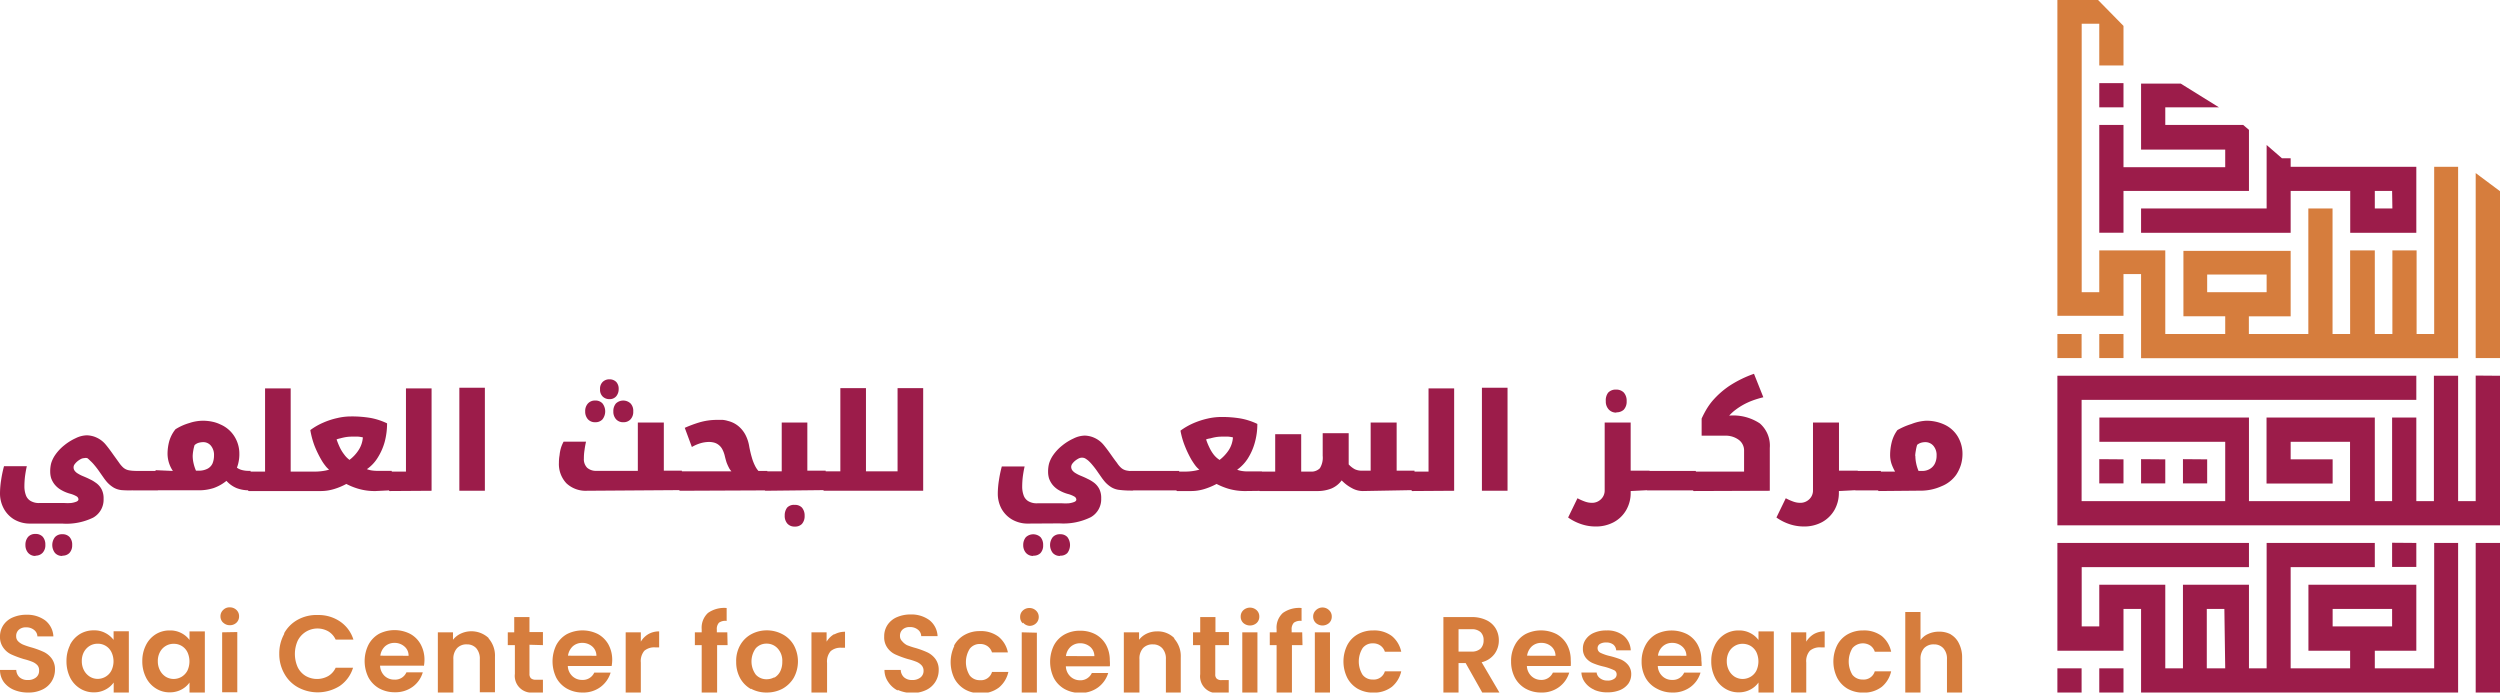 <svg xmlns="http://www.w3.org/2000/svg" viewBox="0 0 267.39 74.07"><defs><style>.cls-1{fill:#9c1c4a;}.cls-2{fill:#d67d3d;}</style></defs><g id="Layer_2" data-name="Layer 2"><g id="Safe_splaces" data-name="Safe splaces"><g id="Logo_H" data-name="Logo H"><path id="&#x645;&#x631;&#x643;&#x632;_&#x627;&#x644;&#x633;&#x639;&#x64A;_&#x644;&#x644;&#x628;&#x62D;&#x62B;_&#x627;&#x644;&#x639;&#x644;&#x645;&#x64A;" data-name="&#x645;&#x631;&#x643;&#x632; &#x627;&#x644;&#x633;&#x639;&#x64A; &#x644;&#x644;&#x628;&#x62D;&#x62B; &#x627;&#x644;&#x639;&#x644;&#x645;&#x64A;" class="cls-1" d="M3.27,56a3.33,3.33,0,0,1-1.77-.45A3.06,3.06,0,0,1,.38,54.35,3.39,3.39,0,0,1,0,52.79a9.32,9.32,0,0,1,.12-1.44,12.71,12.71,0,0,1,.31-1.49H2.87c-.09.38-.15.76-.2,1.13a9.55,9.55,0,0,0-.06,1,2.73,2.73,0,0,0,.14.92,1.19,1.19,0,0,0,.49.65,1.75,1.75,0,0,0,1,.24H6.87a5.58,5.58,0,0,0,.72,0,2.37,2.37,0,0,0,.57-.14c.15-.06.23-.15.23-.25a.39.39,0,0,0-.21-.33,2.77,2.77,0,0,0-.7-.28,4.06,4.06,0,0,1-1-.43,2.44,2.44,0,0,1-.65-.57,2.37,2.37,0,0,1-.36-.66,2.44,2.44,0,0,1-.1-.71,3.46,3.46,0,0,1,.1-.87,3.24,3.24,0,0,1,.4-.85,4.81,4.81,0,0,1,1-1.08,5.65,5.65,0,0,1,1.24-.77,2.81,2.81,0,0,1,1.17-.3,2.51,2.51,0,0,1,.55.07,2.37,2.37,0,0,1,.45.15,2.73,2.73,0,0,1,1,.74c.26.31.55.7.88,1.17l.57.79a2.93,2.93,0,0,0,.39.47,1.24,1.24,0,0,0,.62.34,3.57,3.57,0,0,0,.61.07h.07c.05,0,.07,0,.07,0v2c0,.05,0,.08-.07.08H14.3A10.52,10.52,0,0,1,13,52.42a2.14,2.14,0,0,1-.83-.26,3.09,3.09,0,0,1-.69-.56c-.1-.11-.21-.25-.33-.41l-.47-.67a8.72,8.72,0,0,0-.59-.78,4.23,4.23,0,0,0-.45-.47A2.27,2.27,0,0,0,9.34,49,.71.71,0,0,0,9,49a.82.82,0,0,0-.34.09,2.26,2.26,0,0,0-.38.25,1.79,1.79,0,0,0-.3.32.54.54,0,0,0-.11.33.58.58,0,0,0,.11.35,1.08,1.08,0,0,0,.35.31,3.51,3.51,0,0,0,.55.28c.29.12.54.23.75.34a3.07,3.07,0,0,1,.55.32,1.94,1.94,0,0,1,.7.77,2.13,2.13,0,0,1,.2,1,2.2,2.2,0,0,1-1.11,2A6.51,6.51,0,0,1,6.64,56Zm.53,3.46a1,1,0,0,1-.8-.34,1.25,1.25,0,0,1-.28-.82A1.29,1.29,0,0,1,3,57.43a1,1,0,0,1,.8-.32,1,1,0,0,1,.78.31,1.26,1.26,0,0,1,.27.85,1.17,1.17,0,0,1-.29.85A1,1,0,0,1,3.8,59.43Zm2.87,0a1,1,0,0,1-.79-.32,1.38,1.38,0,0,1,0-1.69,1,1,0,0,1,.79-.31,1,1,0,0,1,.77.3,1.2,1.2,0,0,1,.28.86,1.18,1.18,0,0,1-.3.85A1,1,0,0,1,6.67,59.43Zm10.18-9.09s.07,0,.07,0v2c0,.05,0,.08-.07.08H14.23a.07.07,0,0,1-.08-.08v-2s0,0,.08,0Zm1.64,0a3.4,3.4,0,0,1-.4-.81,3.34,3.34,0,0,1-.17-1.1,5.32,5.32,0,0,1,.17-1.23,3.62,3.62,0,0,1,.68-1.32,5.71,5.71,0,0,1,1.47-.66A4.63,4.63,0,0,1,21.69,45a4.74,4.74,0,0,1,1,.1,3.73,3.73,0,0,1,.89.3,3.29,3.29,0,0,1,1.5,1.29,3.45,3.45,0,0,1,.52,1.85,4,4,0,0,1-.07.8,3.57,3.57,0,0,1-.19.68,1.53,1.53,0,0,0,.53.25,2.76,2.76,0,0,0,.77.09h.09s.07,0,.07,0v2c0,.05,0,.08-.07.08h-.09a3.58,3.58,0,0,1-1.32-.23,3,3,0,0,1-1.1-.78,4.59,4.59,0,0,1-1.37.77,5.15,5.15,0,0,1-1.64.24H16.7a.07.07,0,0,1-.07-.08l0-2s0-.07.05-.07Zm2.12-1.57a3.46,3.46,0,0,0,.09.74,4.4,4.4,0,0,0,.26.8h.24a2,2,0,0,0,1-.21,1.2,1.2,0,0,0,.53-.56,2.22,2.22,0,0,0,.16-.85,1.54,1.54,0,0,0-.34-1.06,1.05,1.05,0,0,0-.82-.37,1.86,1.86,0,0,0-.45.06,1.1,1.1,0,0,0-.47.26,3.9,3.9,0,0,0-.14.59A4,4,0,0,0,20.61,48.77Zm6,3.72a.07.07,0,0,1-.07-.08v-2s0,0,.07,0h1.74v-8.9h2.74v8.9H33c.05,0,.08,0,.08,0v2a.07.07,0,0,1-.08.08Zm13.58,0a6.23,6.23,0,0,1-1.92-.26,7.14,7.14,0,0,1-1.23-.5,6.83,6.83,0,0,1-1.32.55,4.81,4.81,0,0,1-1.46.21H32.83a.07.07,0,0,1-.08-.08v-2s0,0,.08,0h.87a5.82,5.82,0,0,0,.88-.07,3.91,3.91,0,0,0,.62-.14,2.2,2.2,0,0,1-.42-.44,4.66,4.66,0,0,1-.4-.59,11.3,11.3,0,0,1-.74-1.52A9,9,0,0,1,33.19,46a6.8,6.8,0,0,1,1.37-.79,8.06,8.06,0,0,1,1.53-.5,6.43,6.43,0,0,1,1.46-.17,12,12,0,0,1,2.08.16,7.06,7.06,0,0,1,1.77.58,7.76,7.76,0,0,1-.26,2,6.28,6.28,0,0,1-.76,1.7,4.1,4.1,0,0,1-1.14,1.2,2.85,2.85,0,0,0,.42.12,4,4,0,0,0,.79.06h1.37s.08,0,.08,0v2a.07.07,0,0,1-.08.08Zm-2.83-3.32a4.06,4.06,0,0,0,1-1.07,2.85,2.85,0,0,0,.45-1.35,4,4,0,0,0-.5-.08l-.62,0a4.12,4.12,0,0,0-.7.05,5.84,5.84,0,0,0-.62.14A1.85,1.85,0,0,0,36,47a8.14,8.14,0,0,0,.35.86,4.07,4.07,0,0,0,.47.76A2.48,2.48,0,0,0,37.36,49.17Zm4.32,3.32s-.07,0-.07-.08v-2s0,0,.07,0h1.74v-8.9h2.74V52.49Zm7.45-11.05h2.73V52.49H49.13ZM62.78,52.49a3,3,0,0,1-2.2-.8,3,3,0,0,1-.8-2.2,4.43,4.43,0,0,1,.07-.81A4,4,0,0,1,60,47.9a3.64,3.64,0,0,1,.28-.66h2.4a8.72,8.72,0,0,0-.16.89,5.46,5.46,0,0,0-.07.9,1.3,1.3,0,0,0,.35,1,1.43,1.43,0,0,0,1,.33h4.42V45.19H71v5.15h1.86c.05,0,.07,0,.07,0v2c0,.05,0,.08-.07.08Zm.88-7.33a1,1,0,0,1-.79-.33,1.23,1.23,0,0,1-.28-.83,1.19,1.19,0,0,1,.28-.83,1,1,0,0,1,.79-.33,1,1,0,0,1,.78.31,1.39,1.39,0,0,1,0,1.7A1,1,0,0,1,63.66,45.16Zm1.52-2.47a1,1,0,0,1-.7-.26,1,1,0,0,1-.3-.8,1,1,0,0,1,.3-.8,1,1,0,0,1,.7-.26,1,1,0,0,1,.74.29,1.08,1.08,0,0,1,.25.77,1.18,1.18,0,0,1-.25.74A.9.9,0,0,1,65.18,42.69Zm1.5,2.47a1,1,0,0,1-.79-.32A1.21,1.21,0,0,1,65.6,44a1.26,1.26,0,0,1,.28-.85,1.14,1.14,0,0,1,1.56,0,1.14,1.14,0,0,1,.29.85,1.17,1.17,0,0,1-.29.85A1,1,0,0,1,66.68,45.16Zm6.06,7.33a.07.07,0,0,1-.08-.08v-2s0,0,.08,0h5.49a1.71,1.71,0,0,1-.29-.43,4.56,4.56,0,0,1-.24-.55c-.06-.2-.12-.41-.17-.62a3,3,0,0,0-.27-.75,1.42,1.42,0,0,0-.39-.47,1.34,1.34,0,0,0-.49-.25,2.12,2.12,0,0,0-.57-.07,3.35,3.35,0,0,0-.9.14,4.12,4.12,0,0,0-.91.4l-.76-2.05a12.91,12.91,0,0,1,1.52-.57,6.64,6.64,0,0,1,2-.28c.16,0,.34,0,.55,0a2.57,2.57,0,0,1,.54.11,2.79,2.79,0,0,1,1.13.56,3.08,3.08,0,0,1,.75.93,4.1,4.1,0,0,1,.41,1.28c.08.41.17.79.27,1.13a5,5,0,0,0,.34.89,2.46,2.46,0,0,0,.37.56H82s.07,0,.07,0v2c0,.05,0,.08-.07.08Zm9.14,0a.07.07,0,0,1-.08-.08v-2s0,0,.08,0h1.73V45.19h2.74v5.15h1.89s.07,0,.07,0v2a.07.07,0,0,1-.07.08ZM85,56.32a1,1,0,0,1-.79-.32,1.24,1.24,0,0,1-.28-.86,1.37,1.37,0,0,1,.26-.85A1,1,0,0,1,85,54a1,1,0,0,1,.78.3,1.3,1.3,0,0,1,.28.87,1.25,1.25,0,0,1-.29.87A1,1,0,0,1,85,56.32Zm3.14-3.83s-.07,0-.07-.08v-2s0,0,.07,0h1.74v-8.9h2.74v8.9h1.88s.07,0,.07,0v2c0,.05,0,.08-.07.08Zm6.22,0a.07.07,0,0,1-.08-.08v-2s0,0,.08,0H96v-8.9h2.74V52.49ZM110,56a3.34,3.34,0,0,1-1.78-.45,3.06,3.06,0,0,1-1.12-1.17,3.39,3.39,0,0,1-.38-1.56,9.32,9.32,0,0,1,.12-1.44,12.71,12.71,0,0,1,.31-1.49h2.44c-.09.38-.15.76-.2,1.13a9.55,9.55,0,0,0-.06,1,2.73,2.73,0,0,0,.14.92,1.19,1.19,0,0,0,.49.65,1.75,1.75,0,0,0,1,.24h2.64a5.58,5.58,0,0,0,.72,0,2.37,2.37,0,0,0,.57-.14c.15-.06.23-.15.23-.25a.39.39,0,0,0-.21-.33,2.77,2.77,0,0,0-.7-.28,4.06,4.06,0,0,1-1-.43,2.44,2.44,0,0,1-.65-.57,2.37,2.37,0,0,1-.36-.66,2.44,2.44,0,0,1-.1-.71,3.46,3.46,0,0,1,.1-.87,3.24,3.24,0,0,1,.4-.85,4.81,4.81,0,0,1,1-1.08,5.65,5.65,0,0,1,1.24-.77,2.81,2.81,0,0,1,1.17-.3,2.51,2.51,0,0,1,.55.07,2.37,2.37,0,0,1,.45.15,2.73,2.73,0,0,1,1,.74c.26.31.55.7.88,1.17.21.3.4.56.58.79a2.53,2.53,0,0,0,.38.47,1.24,1.24,0,0,0,.62.34,3.57,3.57,0,0,0,.61.07h.07c.05,0,.07,0,.07,0v2c0,.05,0,.08-.07.08H121a10.52,10.52,0,0,1-1.26-.07,2.14,2.14,0,0,1-.83-.26,3.09,3.09,0,0,1-.69-.56c-.1-.11-.21-.25-.33-.41l-.47-.67a8.72,8.72,0,0,0-.59-.78,4.23,4.23,0,0,0-.45-.47,2.94,2.94,0,0,0-.33-.23.78.78,0,0,0-.35-.07.82.82,0,0,0-.34.09,2.26,2.26,0,0,0-.38.25,1.79,1.79,0,0,0-.3.32.62.62,0,0,0-.11.33.66.66,0,0,0,.11.35,1.19,1.19,0,0,0,.35.31,3.51,3.51,0,0,0,.55.28c.29.12.54.23.75.34a3.6,3.6,0,0,1,.56.32,2,2,0,0,1,.69.77,2.13,2.13,0,0,1,.2,1,2.21,2.21,0,0,1-1.1,2,6.58,6.58,0,0,1-3.34.67Zm.52,3.46a1,1,0,0,1-.8-.34,1.25,1.25,0,0,1-.28-.82,1.29,1.29,0,0,1,.28-.84,1.15,1.15,0,0,1,1.58,0,1.26,1.26,0,0,1,.27.85,1.17,1.17,0,0,1-.29.85A1,1,0,0,1,110.5,59.43Zm2.87,0a1,1,0,0,1-.79-.32,1.38,1.38,0,0,1,0-1.69,1,1,0,0,1,.79-.31,1,1,0,0,1,.77.3,1.42,1.42,0,0,1,0,1.71A1,1,0,0,1,113.37,59.43Zm10.18-9.09s.07,0,.07,0v2c0,.05,0,.08-.07.08h-2.62c-.05,0-.07,0-.07-.08v-2s0,0,.07,0Zm2.48,0s.07,0,.07,0v2c0,.05,0,.08-.07.08h-2.62a.07.07,0,0,1-.08-.08v-2s0,0,.08,0Zm7.21,2.15a6.32,6.32,0,0,1-1.92-.26,7.33,7.33,0,0,1-1.22-.5,7.4,7.4,0,0,1-1.32.55,4.83,4.83,0,0,1-1.47.21h-1.43s-.07,0-.07-.08v-2s0,0,.07,0h.87a5.71,5.71,0,0,0,.88-.07,4.37,4.37,0,0,0,.63-.14,2.25,2.25,0,0,1-.43-.44c-.13-.17-.26-.37-.4-.59a11.29,11.29,0,0,1-.73-1.52,8.3,8.3,0,0,1-.46-1.62,7.09,7.09,0,0,1,1.37-.79,8.55,8.55,0,0,1,1.53-.5,6.49,6.49,0,0,1,1.46-.17,11.81,11.81,0,0,1,2.08.16,7.13,7.13,0,0,1,1.78.58,7.36,7.36,0,0,1-.27,2,6.26,6.26,0,0,1-.75,1.7,4.38,4.38,0,0,1-1.14,1.2,2.52,2.52,0,0,0,.42.12,3.83,3.83,0,0,0,.78.06h1.38c.05,0,.07,0,.07,0v2c0,.05,0,.08-.07.08Zm-2.83-3.32a4.28,4.28,0,0,0,1-1.07,2.84,2.84,0,0,0,.44-1.35,3.49,3.49,0,0,0-.5-.08l-.61,0a4.24,4.24,0,0,0-.71.05,5.61,5.61,0,0,0-.61.14A1.59,1.59,0,0,0,129,47a6.45,6.45,0,0,0,.35.86,4,4,0,0,0,.46.76A2.48,2.48,0,0,0,130.41,49.17Zm15.32,3.32a2.4,2.4,0,0,1-1.17-.32,4.17,4.17,0,0,1-1.08-.82,2.64,2.64,0,0,1-1.1.87,4,4,0,0,1-1.52.27h-6.13a.07.07,0,0,1-.07-.08v-2s0,0,.07,0h1.64v-4h2.78v4h1a1.27,1.27,0,0,0,1-.36,2.15,2.15,0,0,0,.3-1.33V46.33h2.78V48.9c0,.13,0,.27,0,.4s0,.25,0,.37a2.52,2.52,0,0,0,.66.52,1.74,1.74,0,0,0,.79.15h.9V45.19h2.78v5.15h1.84s.07,0,.07,0v2a.07.07,0,0,1-.07.08Zm5.3,0c-.05,0-.07,0-.07-.08v-2s0,0,.07,0h1.74v-8.9h2.74V52.49Zm7.45-11.05h2.74V52.49h-2.74Zm15.91,11.05v.15a3.63,3.63,0,0,1-.47,1.87,3.37,3.37,0,0,1-1.32,1.3,4,4,0,0,1-2,.47,4.7,4.7,0,0,1-1.37-.21,5.37,5.37,0,0,1-1.53-.75l1-2.06a5.61,5.61,0,0,0,.81.36,2.19,2.19,0,0,0,.71.13,1.35,1.35,0,0,0,1-.39,1.27,1.27,0,0,0,.39-.93V45.19h2.78v5.15h1.94s.08,0,.08,0v2a.07.07,0,0,1-.08.08Zm-1.52-8.39a1.06,1.06,0,0,1-.83-.34,1.24,1.24,0,0,1-.31-.89A1.34,1.34,0,0,1,172,42a1.09,1.09,0,0,1,.85-.33,1.11,1.11,0,0,1,.83.32,1.31,1.31,0,0,1,.3.92,1.26,1.26,0,0,1-.31.91A1.11,1.11,0,0,1,172.87,44.1Zm5.94,6.24c.05,0,.07,0,.07,0v2c0,.05,0,.08-.07.08h-2.62c-.05,0-.07,0-.07-.08v-2s0,0,.07,0Zm2.48,0c.05,0,.07,0,.07,0v2c0,.05,0,.08-.07.08h-2.62a.07.07,0,0,1-.08-.08v-2s0,0,.08,0Zm-.14,2.15a.07.07,0,0,1-.08-.08v-2s0,0,.08,0h5.37V48.22a1.41,1.41,0,0,0-.56-1.17,2.35,2.35,0,0,0-1.5-.45H182V44.77a10.85,10.85,0,0,1,.52-1,7.23,7.23,0,0,1,.6-.85A9.14,9.14,0,0,1,185,41.25a12.1,12.1,0,0,1,2.6-1.27l1,2.51a10.43,10.43,0,0,0-1.16.35,7.46,7.46,0,0,0-1,.46,7,7,0,0,0-.85.56,4.61,4.61,0,0,0-.64.59H185a5.13,5.13,0,0,1,3.23.84,3.15,3.15,0,0,1,1.06,2.62v4.58Zm15.51,0v.15a3.74,3.74,0,0,1-.47,1.87,3.44,3.44,0,0,1-1.32,1.3,4,4,0,0,1-2,.47,4.81,4.81,0,0,1-1.37-.21,5.33,5.33,0,0,1-1.52-.75l1-2.06a5.61,5.61,0,0,0,.81.36,2.19,2.19,0,0,0,.71.13,1.36,1.36,0,0,0,1-.39,1.27,1.27,0,0,0,.39-.93V45.19h2.78v5.15h1.94c.05,0,.07,0,.07,0v2c0,.05,0,.08-.07.08Zm4.42-2.15s.07,0,.07,0v2c0,.05,0,.08-.07.08h-2.62a.07.07,0,0,1-.08-.08v-2s0,0,.08,0Zm-.15,2.15a.07.07,0,0,1-.07-.08v-2s0,0,.07,0h1.74a5,5,0,0,1-.37-.8,3,3,0,0,1-.16-1,5.76,5.76,0,0,1,.16-1.3,3.71,3.71,0,0,1,.62-1.34,7.49,7.49,0,0,1,1.5-.65A5,5,0,0,1,206,45a4.5,4.5,0,0,1,2,.43,3.25,3.25,0,0,1,1.4,1.27,3.61,3.61,0,0,1,.5,1.87,4.15,4.15,0,0,1-.16,1.12,4.22,4.22,0,0,1-.52,1.1A3.51,3.51,0,0,1,207.67,52a5.45,5.45,0,0,1-2.35.48Zm3.91-3.75a4,4,0,0,0,.1.85,4.12,4.12,0,0,0,.24.75h.43a1.54,1.54,0,0,0,.72-.18,1.38,1.38,0,0,0,.56-.54,1.88,1.88,0,0,0,.22-.93,1.5,1.5,0,0,0-.36-1.06,1.13,1.13,0,0,0-.85-.37,1.72,1.72,0,0,0-.44.06,1.2,1.2,0,0,0-.43.23,3.88,3.88,0,0,0-.14.61A4.4,4.4,0,0,0,204.84,48.74Z"></path><path id="Saai_Center_for_Scientific_Research" data-name="Saai Center for Scientific Research" class="cls-2" d="M1.48,73.78A2.61,2.61,0,0,1,.4,72.94,2.22,2.22,0,0,1,0,71.65H1.74a1.12,1.12,0,0,0,.35.79,1.25,1.25,0,0,0,.87.29,1.33,1.33,0,0,0,.89-.27.88.88,0,0,0,.33-.72A.8.8,0,0,0,4,71.15a1.53,1.53,0,0,0-.55-.37,7.11,7.11,0,0,0-.91-.29A10.48,10.48,0,0,1,1.22,70a2.14,2.14,0,0,1-.84-.69A1.91,1.91,0,0,1,0,68.12a2.2,2.2,0,0,1,.36-1.26,2.29,2.29,0,0,1,1-.82,3.65,3.65,0,0,1,1.48-.29,3.25,3.25,0,0,1,2,.61,2.31,2.31,0,0,1,.87,1.71H4a.9.9,0,0,0-.35-.69,1.29,1.29,0,0,0-.88-.28,1.08,1.08,0,0,0-.75.25.88.88,0,0,0-.29.71.73.73,0,0,0,.22.54,1.69,1.69,0,0,0,.53.35,7.76,7.76,0,0,0,.9.3,9.38,9.38,0,0,1,1.28.47,2.3,2.3,0,0,1,.86.7,1.92,1.92,0,0,1,.36,1.22,2.34,2.34,0,0,1-1.32,2.1A3.36,3.36,0,0,1,3,74.07,3.85,3.85,0,0,1,1.48,73.78Zm6-4.79a2.87,2.87,0,0,1,1.06-1.17,2.8,2.8,0,0,1,1.49-.4,2.48,2.48,0,0,1,1.25.29,2.61,2.61,0,0,1,.87.73v-.92h1.63v6.55H12.16V73a2.47,2.47,0,0,1-.87.75,2.58,2.58,0,0,1-1.26.3,2.71,2.71,0,0,1-1.48-.42,2.9,2.9,0,0,1-1.06-1.18,3.92,3.92,0,0,1-.38-1.75A3.83,3.83,0,0,1,7.49,69Zm4.43.74a1.6,1.6,0,0,0-1.47-.88,1.61,1.61,0,0,0-.83.22,1.73,1.73,0,0,0-.62.64,2,2,0,0,0-.24,1,2.08,2.08,0,0,0,.24,1,1.77,1.77,0,0,0,.63.67,1.59,1.59,0,0,0,.82.23,1.67,1.67,0,0,0,.85-.23,1.62,1.62,0,0,0,.62-.65,2.27,2.27,0,0,0,0-2ZM15.61,69a2.87,2.87,0,0,1,1.06-1.17,2.79,2.79,0,0,1,1.48-.4,2.55,2.55,0,0,1,1.26.29,2.48,2.48,0,0,1,.86.73v-.92h1.64v6.55H20.27V73a2.44,2.44,0,0,1-.86.75,2.62,2.62,0,0,1-1.27.3,2.68,2.68,0,0,1-1.47-.42,2.9,2.9,0,0,1-1.06-1.18,3.79,3.79,0,0,1-.39-1.75A3.71,3.71,0,0,1,15.61,69Zm4.43.74a1.6,1.6,0,0,0-1.47-.88,1.59,1.59,0,0,0-.83.22,1.66,1.66,0,0,0-.62.64,2,2,0,0,0-.24,1,2.08,2.08,0,0,0,.24,1,1.75,1.75,0,0,0,.62.67,1.65,1.65,0,0,0,.83.23,1.72,1.72,0,0,0,.85-.23,1.69,1.69,0,0,0,.62-.65,2.35,2.35,0,0,0,0-2Zm3.83-3.14a.92.92,0,0,1-.29-.68.91.91,0,0,1,.29-.68.93.93,0,0,1,.71-.28,1,1,0,0,1,.71.28.9.9,0,0,1,.28.68.91.91,0,0,1-.28.68,1,1,0,0,1-.71.27A1,1,0,0,1,23.87,66.59Zm1.51,1v6.44H23.76V67.63Zm5,.15a3.71,3.71,0,0,1,1.47-1.47A4.15,4.15,0,0,1,34,65.78a4.07,4.07,0,0,1,2.38.7,3.62,3.62,0,0,1,1.42,1.93H35.9a2,2,0,0,0-.78-.88,2.36,2.36,0,0,0-3.28,1,3.49,3.49,0,0,0,0,2.83,2.24,2.24,0,0,0,.86.94,2.45,2.45,0,0,0,2.42,0,2,2,0,0,0,.78-.88h1.86a3.64,3.64,0,0,1-1.41,1.94,4.42,4.42,0,0,1-4.47.16,3.71,3.71,0,0,1-1.47-1.47,4.23,4.23,0,0,1-.54-2.14A4.29,4.29,0,0,1,30.41,67.78Zm14.93,3.45H40.65a1.61,1.61,0,0,0,.48,1.09,1.49,1.49,0,0,0,1.06.4,1.31,1.31,0,0,0,1.28-.78h1.75a2.93,2.93,0,0,1-1.06,1.53,3.11,3.11,0,0,1-1.94.6,3.4,3.4,0,0,1-1.66-.41,3,3,0,0,1-1.15-1.17,3.94,3.94,0,0,1,0-3.5,2.9,2.9,0,0,1,1.13-1.17,3.69,3.69,0,0,1,3.32,0A2.81,2.81,0,0,1,45,68.93a3.41,3.41,0,0,1,.4,1.67A3.92,3.92,0,0,1,45.34,71.23ZM43.7,70.14a1.25,1.25,0,0,0-.45-1,1.59,1.59,0,0,0-1.07-.38,1.5,1.5,0,0,0-1,.37,1.63,1.63,0,0,0-.5,1Zm8.54-1.88a2.8,2.8,0,0,1,.7,2v3.78H51.32V70.51a1.71,1.71,0,0,0-.38-1.18,1.32,1.32,0,0,0-1-.41,1.36,1.36,0,0,0-1.06.41,1.66,1.66,0,0,0-.39,1.18v3.56H46.83V67.63h1.62v.8a2.25,2.25,0,0,1,.83-.66,2.7,2.7,0,0,1,3,.49Zm4.39.7v3.12a.63.63,0,0,0,.16.47.76.76,0,0,0,.53.15h.75v1.37h-1a1.79,1.79,0,0,1-2-2V69h-.76V67.63H55V66h1.63v1.6h1.44V69Zm8.79,2.27H60.73a1.57,1.57,0,0,0,.49,1.09,1.48,1.48,0,0,0,1.05.4,1.33,1.33,0,0,0,1.29-.78h1.75a3,3,0,0,1-1.07,1.53,3.08,3.08,0,0,1-1.93.6,3.38,3.38,0,0,1-1.66-.41,2.94,2.94,0,0,1-1.15-1.17,4,4,0,0,1,0-3.5,2.92,2.92,0,0,1,1.14-1.17,3.69,3.69,0,0,1,3.32,0,2.87,2.87,0,0,1,1.12,1.12,3.41,3.41,0,0,1,.4,1.67A3.83,3.83,0,0,1,65.42,71.23Zm-1.63-1.09a1.31,1.31,0,0,0-.45-1,1.6,1.6,0,0,0-1.08-.38,1.48,1.48,0,0,0-1,.37,1.69,1.69,0,0,0-.51,1Zm5.56-2.32a2.31,2.31,0,0,1,1.15-.29v1.71h-.42a1.66,1.66,0,0,0-1.16.36,1.71,1.71,0,0,0-.38,1.26v3.21H66.92V67.63h1.62v1A2.33,2.33,0,0,1,69.35,67.82ZM77.82,69H76.7v5.11H75.05V69h-.73V67.63h.73V67.3a2.15,2.15,0,0,1,.67-1.74,3,3,0,0,1,2-.53v1.38a1.18,1.18,0,0,0-.82.19,1,1,0,0,0-.23.76v.27h1.12Zm2.5,4.7a3,3,0,0,1-1.16-1.17,3.57,3.57,0,0,1-.42-1.75A3.4,3.4,0,0,1,79.17,69a3,3,0,0,1,1.19-1.17A3.48,3.48,0,0,1,82,67.42a3.54,3.54,0,0,1,1.68.41A3,3,0,0,1,84.9,69a3.64,3.64,0,0,1,0,3.49,3.21,3.21,0,0,1-1.2,1.17,3.59,3.59,0,0,1-1.7.41A3.44,3.44,0,0,1,80.32,73.66Zm2.5-1.22a1.62,1.62,0,0,0,.62-.65,2.26,2.26,0,0,0,.23-1.05,1.94,1.94,0,0,0-.48-1.41A1.57,1.57,0,0,0,82,68.84a1.53,1.53,0,0,0-1.16.49,2.39,2.39,0,0,0,0,2.83,1.53,1.53,0,0,0,1.15.49A1.73,1.73,0,0,0,82.82,72.44Zm6.41-4.62a2.31,2.31,0,0,1,1.15-.29v1.71H90a1.63,1.63,0,0,0-1.15.36,1.67,1.67,0,0,0-.39,1.26v3.21H86.79V67.63h1.62v1A2.35,2.35,0,0,1,89.23,67.82Zm6.8,6A2.61,2.61,0,0,1,95,72.94a2.22,2.22,0,0,1-.4-1.29h1.74a1.12,1.12,0,0,0,.35.79,1.25,1.25,0,0,0,.87.29,1.33,1.33,0,0,0,.89-.27.88.88,0,0,0,.33-.72.84.84,0,0,0-.22-.59,1.53,1.53,0,0,0-.55-.37,7.11,7.11,0,0,0-.91-.29A10.48,10.48,0,0,1,95.77,70a2.14,2.14,0,0,1-.84-.69,1.91,1.91,0,0,1-.36-1.22,2.2,2.2,0,0,1,.36-1.26,2.29,2.29,0,0,1,1-.82,3.65,3.65,0,0,1,1.48-.29,3.25,3.25,0,0,1,2,.61,2.31,2.31,0,0,1,.87,1.71H98.53a.9.9,0,0,0-.35-.69,1.29,1.29,0,0,0-.88-.28,1.08,1.08,0,0,0-.75.25.88.88,0,0,0-.29.71.73.73,0,0,0,.22.54A1.69,1.69,0,0,0,97,69a7.76,7.76,0,0,0,.9.3,9.38,9.38,0,0,1,1.28.47,2.3,2.3,0,0,1,.86.7,1.92,1.92,0,0,1,.36,1.22,2.34,2.34,0,0,1-1.32,2.1,3.39,3.39,0,0,1-1.54.33A3.85,3.85,0,0,1,96,73.78Zm6-4.79a2.87,2.87,0,0,1,1.13-1.16,3.27,3.27,0,0,1,1.64-.41,3.12,3.12,0,0,1,2,.6,2.89,2.89,0,0,1,1,1.68H106.1a1.28,1.28,0,0,0-.47-.66,1.32,1.32,0,0,0-.81-.24,1.33,1.33,0,0,0-1.1.51,2.7,2.7,0,0,0,0,2.86,1.35,1.35,0,0,0,1.1.5,1.22,1.22,0,0,0,1.28-.88h1.75a3,3,0,0,1-1,1.66,3.11,3.11,0,0,1-2,.62,3.27,3.27,0,0,1-1.64-.41,3,3,0,0,1-1.13-1.17,4,4,0,0,1,0-3.5Zm7.36-2.4a.91.91,0,0,1-.28-.68.9.9,0,0,1,.28-.68,1,1,0,0,1,.71-.28,1,1,0,0,1,.71.28.91.91,0,0,1,.29.68.92.92,0,0,1-.29.68,1,1,0,0,1-.71.27A1,1,0,0,1,109.42,66.59Zm1.51,1v6.44h-1.62V67.63Zm7.78,3.6H114a1.57,1.57,0,0,0,.49,1.09,1.47,1.47,0,0,0,1,.4,1.34,1.34,0,0,0,1.29-.78h1.75a3,3,0,0,1-1.07,1.53,3.1,3.1,0,0,1-1.93.6,3.38,3.38,0,0,1-1.66-.41,2.94,2.94,0,0,1-1.15-1.17,4,4,0,0,1,0-3.5,2.86,2.86,0,0,1,1.14-1.17,3.37,3.37,0,0,1,1.68-.4,3.42,3.42,0,0,1,1.64.39,2.87,2.87,0,0,1,1.12,1.12,3.41,3.41,0,0,1,.4,1.67A3.83,3.83,0,0,1,118.71,71.23Zm-1.63-1.09a1.31,1.31,0,0,0-.45-1,1.64,1.64,0,0,0-1.08-.38,1.48,1.48,0,0,0-1,.37,1.59,1.59,0,0,0-.51,1Zm8.53-1.88a2.8,2.8,0,0,1,.71,2v3.78H124.7V70.51a1.66,1.66,0,0,0-.39-1.18,1.32,1.32,0,0,0-1-.41,1.38,1.38,0,0,0-1.06.41,1.66,1.66,0,0,0-.38,1.18v3.56H120.2V67.63h1.63v.8a2.22,2.22,0,0,1,.82-.66,2.57,2.57,0,0,1,1.11-.24A2.49,2.49,0,0,1,125.61,68.26Zm4.4.7v3.12a.59.59,0,0,0,.16.47.73.73,0,0,0,.52.15h.76v1.37h-1a1.79,1.79,0,0,1-2.05-2V69h-.77V67.63h.77V66H130v1.6h1.44V69Zm3-2.37a.91.91,0,0,1-.28-.68.9.9,0,0,1,.28-.68,1.05,1.05,0,0,1,1.43,0,.9.9,0,0,1,.28.68.91.91,0,0,1-.28.68,1.08,1.08,0,0,1-1.43,0Zm1.51,1v6.44h-1.62V67.63ZM139.31,69h-1.13v5.11h-1.64V69h-.73V67.63h.73V67.3a2.12,2.12,0,0,1,.67-1.74,3,3,0,0,1,2-.53v1.38a1.17,1.17,0,0,0-.82.19,1,1,0,0,0-.24.76v.27h1.13Zm1.43-2.37a.92.92,0,0,1-.29-.68.91.91,0,0,1,.29-.68,1,1,0,0,1,1.42,0,.9.9,0,0,1,.28.68.91.91,0,0,1-.28.68,1.07,1.07,0,0,1-1.42,0Zm1.51,1v6.44h-1.62V67.63ZM144.1,69a2.85,2.85,0,0,1,1.12-1.16,3.31,3.31,0,0,1,1.65-.41,3.14,3.14,0,0,1,2,.6,2.94,2.94,0,0,1,1,1.68h-1.75a1.28,1.28,0,0,0-.47-.66,1.35,1.35,0,0,0-.82-.24,1.32,1.32,0,0,0-1.09.51,2.7,2.7,0,0,0,0,2.86,1.33,1.33,0,0,0,1.09.5,1.23,1.23,0,0,0,1.29-.88h1.75a3,3,0,0,1-1,1.66,3.13,3.13,0,0,1-2,.62,3.31,3.31,0,0,1-1.65-.41,2.93,2.93,0,0,1-1.12-1.17,3.94,3.94,0,0,1,0-3.5Zm14.44,5.08-1.78-3.16H156v3.16h-1.62V66h3a3.54,3.54,0,0,1,1.6.33,2.29,2.29,0,0,1,1,.9,2.47,2.47,0,0,1,.33,1.26,2.41,2.41,0,0,1-.46,1.45,2.38,2.38,0,0,1-1.38.89l1.93,3.29ZM156,69.69h1.36a1.36,1.36,0,0,0,1-.32,1.23,1.23,0,0,0,.32-.89,1.15,1.15,0,0,0-.32-.87,1.36,1.36,0,0,0-1-.31H156Zm12,1.54h-4.69a1.57,1.57,0,0,0,.49,1.09,1.48,1.48,0,0,0,1,.4,1.33,1.33,0,0,0,1.29-.78h1.75a3,3,0,0,1-1.07,1.53,3.08,3.08,0,0,1-1.93.6,3.38,3.38,0,0,1-1.66-.41,2.94,2.94,0,0,1-1.15-1.17,3.68,3.68,0,0,1-.41-1.75,3.54,3.54,0,0,1,.41-1.75,2.83,2.83,0,0,1,1.13-1.17,3.69,3.69,0,0,1,3.32,0,2.87,2.87,0,0,1,1.12,1.12,3.41,3.41,0,0,1,.4,1.67A3.83,3.83,0,0,1,168,71.23Zm-1.63-1.09a1.31,1.31,0,0,0-.45-1,1.6,1.6,0,0,0-1.08-.38,1.48,1.48,0,0,0-1,.37,1.69,1.69,0,0,0-.51,1Zm4.17,3.64a2.41,2.41,0,0,1-1-.77,1.91,1.91,0,0,1-.4-1.08h1.63a.87.87,0,0,0,.36.61,1.25,1.25,0,0,0,.8.25,1.16,1.16,0,0,0,.72-.19.54.54,0,0,0,.26-.47.49.49,0,0,0-.32-.47,5.89,5.89,0,0,0-1-.35,6.87,6.87,0,0,1-1.17-.36,1.93,1.93,0,0,1-.79-.57,1.52,1.52,0,0,1-.33-1,1.65,1.65,0,0,1,.31-1,2,2,0,0,1,.88-.7,3.29,3.29,0,0,1,1.35-.25,2.74,2.74,0,0,1,1.82.57,2.15,2.15,0,0,1,.76,1.56h-1.56a.85.85,0,0,0-.31-.62,1.18,1.18,0,0,0-.76-.22,1.2,1.2,0,0,0-.68.16.52.52,0,0,0-.24.45.54.54,0,0,0,.33.5,4.7,4.7,0,0,0,1,.34,9.44,9.44,0,0,1,1.15.36,2.1,2.1,0,0,1,.78.58,1.54,1.54,0,0,1,.34,1,1.76,1.76,0,0,1-.3,1,2.13,2.13,0,0,1-.88.69,3.44,3.44,0,0,1-1.34.25A3.38,3.38,0,0,1,170.51,73.78ZM182,71.23h-4.69a1.57,1.57,0,0,0,.49,1.09,1.45,1.45,0,0,0,1.05.4,1.31,1.31,0,0,0,1.28-.78h1.75a2.93,2.93,0,0,1-1.06,1.53,3.11,3.11,0,0,1-1.94.6,3.4,3.4,0,0,1-1.66-.41A2.92,2.92,0,0,1,176,72.49a3.57,3.57,0,0,1-.42-1.75A3.65,3.65,0,0,1,176,69a2.9,2.9,0,0,1,1.13-1.17,3.69,3.69,0,0,1,3.32,0,2.81,2.81,0,0,1,1.12,1.12,3.41,3.41,0,0,1,.4,1.67A3.92,3.92,0,0,1,182,71.23Zm-1.63-1.09a1.29,1.29,0,0,0-.46-1,1.59,1.59,0,0,0-1.07-.38,1.46,1.46,0,0,0-1,.37,1.59,1.59,0,0,0-.51,1ZM183.42,69a2.87,2.87,0,0,1,1.06-1.17,2.79,2.79,0,0,1,1.48-.4,2.55,2.55,0,0,1,1.26.29,2.48,2.48,0,0,1,.86.73v-.92h1.64v6.55h-1.64V73a2.44,2.44,0,0,1-.86.75,2.62,2.62,0,0,1-1.27.3,2.68,2.68,0,0,1-1.47-.42,2.9,2.9,0,0,1-1.06-1.18,3.79,3.79,0,0,1-.39-1.75A3.71,3.71,0,0,1,183.42,69Zm4.43.74a1.65,1.65,0,0,0-.62-.66,1.71,1.71,0,0,0-.85-.22,1.59,1.59,0,0,0-.83.22,1.66,1.66,0,0,0-.62.64,2,2,0,0,0-.24,1,2.08,2.08,0,0,0,.24,1,1.75,1.75,0,0,0,.62.67,1.65,1.65,0,0,0,.83.23,1.72,1.72,0,0,0,.85-.23,1.62,1.62,0,0,0,.62-.65,2.35,2.35,0,0,0,0-2ZM194,67.82a2.32,2.32,0,0,1,1.16-.29v1.71h-.43a1.62,1.62,0,0,0-1.15.36,1.67,1.67,0,0,0-.39,1.26v3.21h-1.62V67.63h1.62v1A2.41,2.41,0,0,1,194,67.82ZM196.5,69a2.85,2.85,0,0,1,1.12-1.16,3.31,3.31,0,0,1,1.65-.41,3.14,3.14,0,0,1,2,.6,2.94,2.94,0,0,1,1,1.68h-1.75a1.28,1.28,0,0,0-.47-.66,1.47,1.47,0,0,0-1.92.27,2.76,2.76,0,0,0,0,2.86,1.37,1.37,0,0,0,1.1.5,1.23,1.23,0,0,0,1.29-.88h1.75a3,3,0,0,1-1,1.66,3.13,3.13,0,0,1-2,.62,3.31,3.31,0,0,1-1.65-.41,2.93,2.93,0,0,1-1.12-1.17,3.94,3.94,0,0,1,0-3.5Zm12.15-1.14a2.21,2.21,0,0,1,.89,1,3.25,3.25,0,0,1,.32,1.49v3.78h-1.62V70.51a1.66,1.66,0,0,0-.39-1.18,1.32,1.32,0,0,0-1-.41,1.38,1.38,0,0,0-1.06.41,1.71,1.71,0,0,0-.38,1.18v3.56h-1.63V65.46h1.63v3a2,2,0,0,1,.83-.66,2.74,2.74,0,0,1,1.16-.24A2.6,2.6,0,0,1,208.65,67.85Z"></path><g id="Emblem"><path class="cls-1" d="M267.39,58.07v16h-2.6v-16ZM220.05,71.48v2.59h2.59V71.48Zm4.48,0v2.59h2.59V71.48Zm38.38-13.41v16H229V65.13h-1.88V69.6h-7.07V58.07h20.49v2.59H222.65V67h1.88V62.54h7.06v8.94h1.89V62.54h7.06v8.94h1.89V58.07H254v2.59h-9V71.48h6.36V69.6H246.9V62.54h11.54V69.6H254v1.88h6.35V58.07Zm-25,7.06h-1.88v6.35H238ZM255.85,67V65.13h-6.36V67Zm0-8.95v2.59h2.59V58.07Zm-31.32-8.94v2.59h2.59V49.13Zm4.47,0v2.59h2.59V49.13Zm4.48,0v2.59h2.59V49.13Zm31.31-8.94V53.6h-1.88V40.19h-2.59V53.6h-1.88V44.66h-2.59V53.6H254V44.66H242.42v7.06h7.07V49.13H245V47.25h6.35V53.6H240.54V44.66h-16v2.59H238V53.6H222.64V42.77h35.8V40.19H220.05v16h47.34v-16ZM224.53,8.89v2.59h2.59V8.89Zm15.39,4.47h-8.33V11.48h5.74l-4.09-2.54h-4.09v0H229V16H238v1.88H227.12V13.36h-2.59V24.89h2.59V20.42h13.42V13.89Zm18.52,4.48V24.9h-7.07V20.42H245V24.9H229V22.3h13.43V15.51l1.64,1.42H245v.91Zm-2.59,2.58H254V22.3h1.88Z"></path><path class="cls-2" d="M267.39,20.45V38.3h-2.6V18.51Zm-4.48-2.61V38.31H229v-9h-1.88v4.47h-7.07V0h4.35l2.72,2.77V7h-2.59V2.54h-1.88V31.25h1.88V26.78h7.06v8.94H238V33.83h-4.47v-7H245v7h-4.47v1.89h6.36V22.3h2.59V35.72h1.88V26.78H254v8.94h1.88V26.78h2.59v8.94h1.88V17.84ZM242.43,31.25V29.36h-6.36v1.89Zm-22.38,4.47V38.3h2.59V35.72Zm4.48,0V38.3h2.59V35.72Z"></path></g></g></g></g></svg>